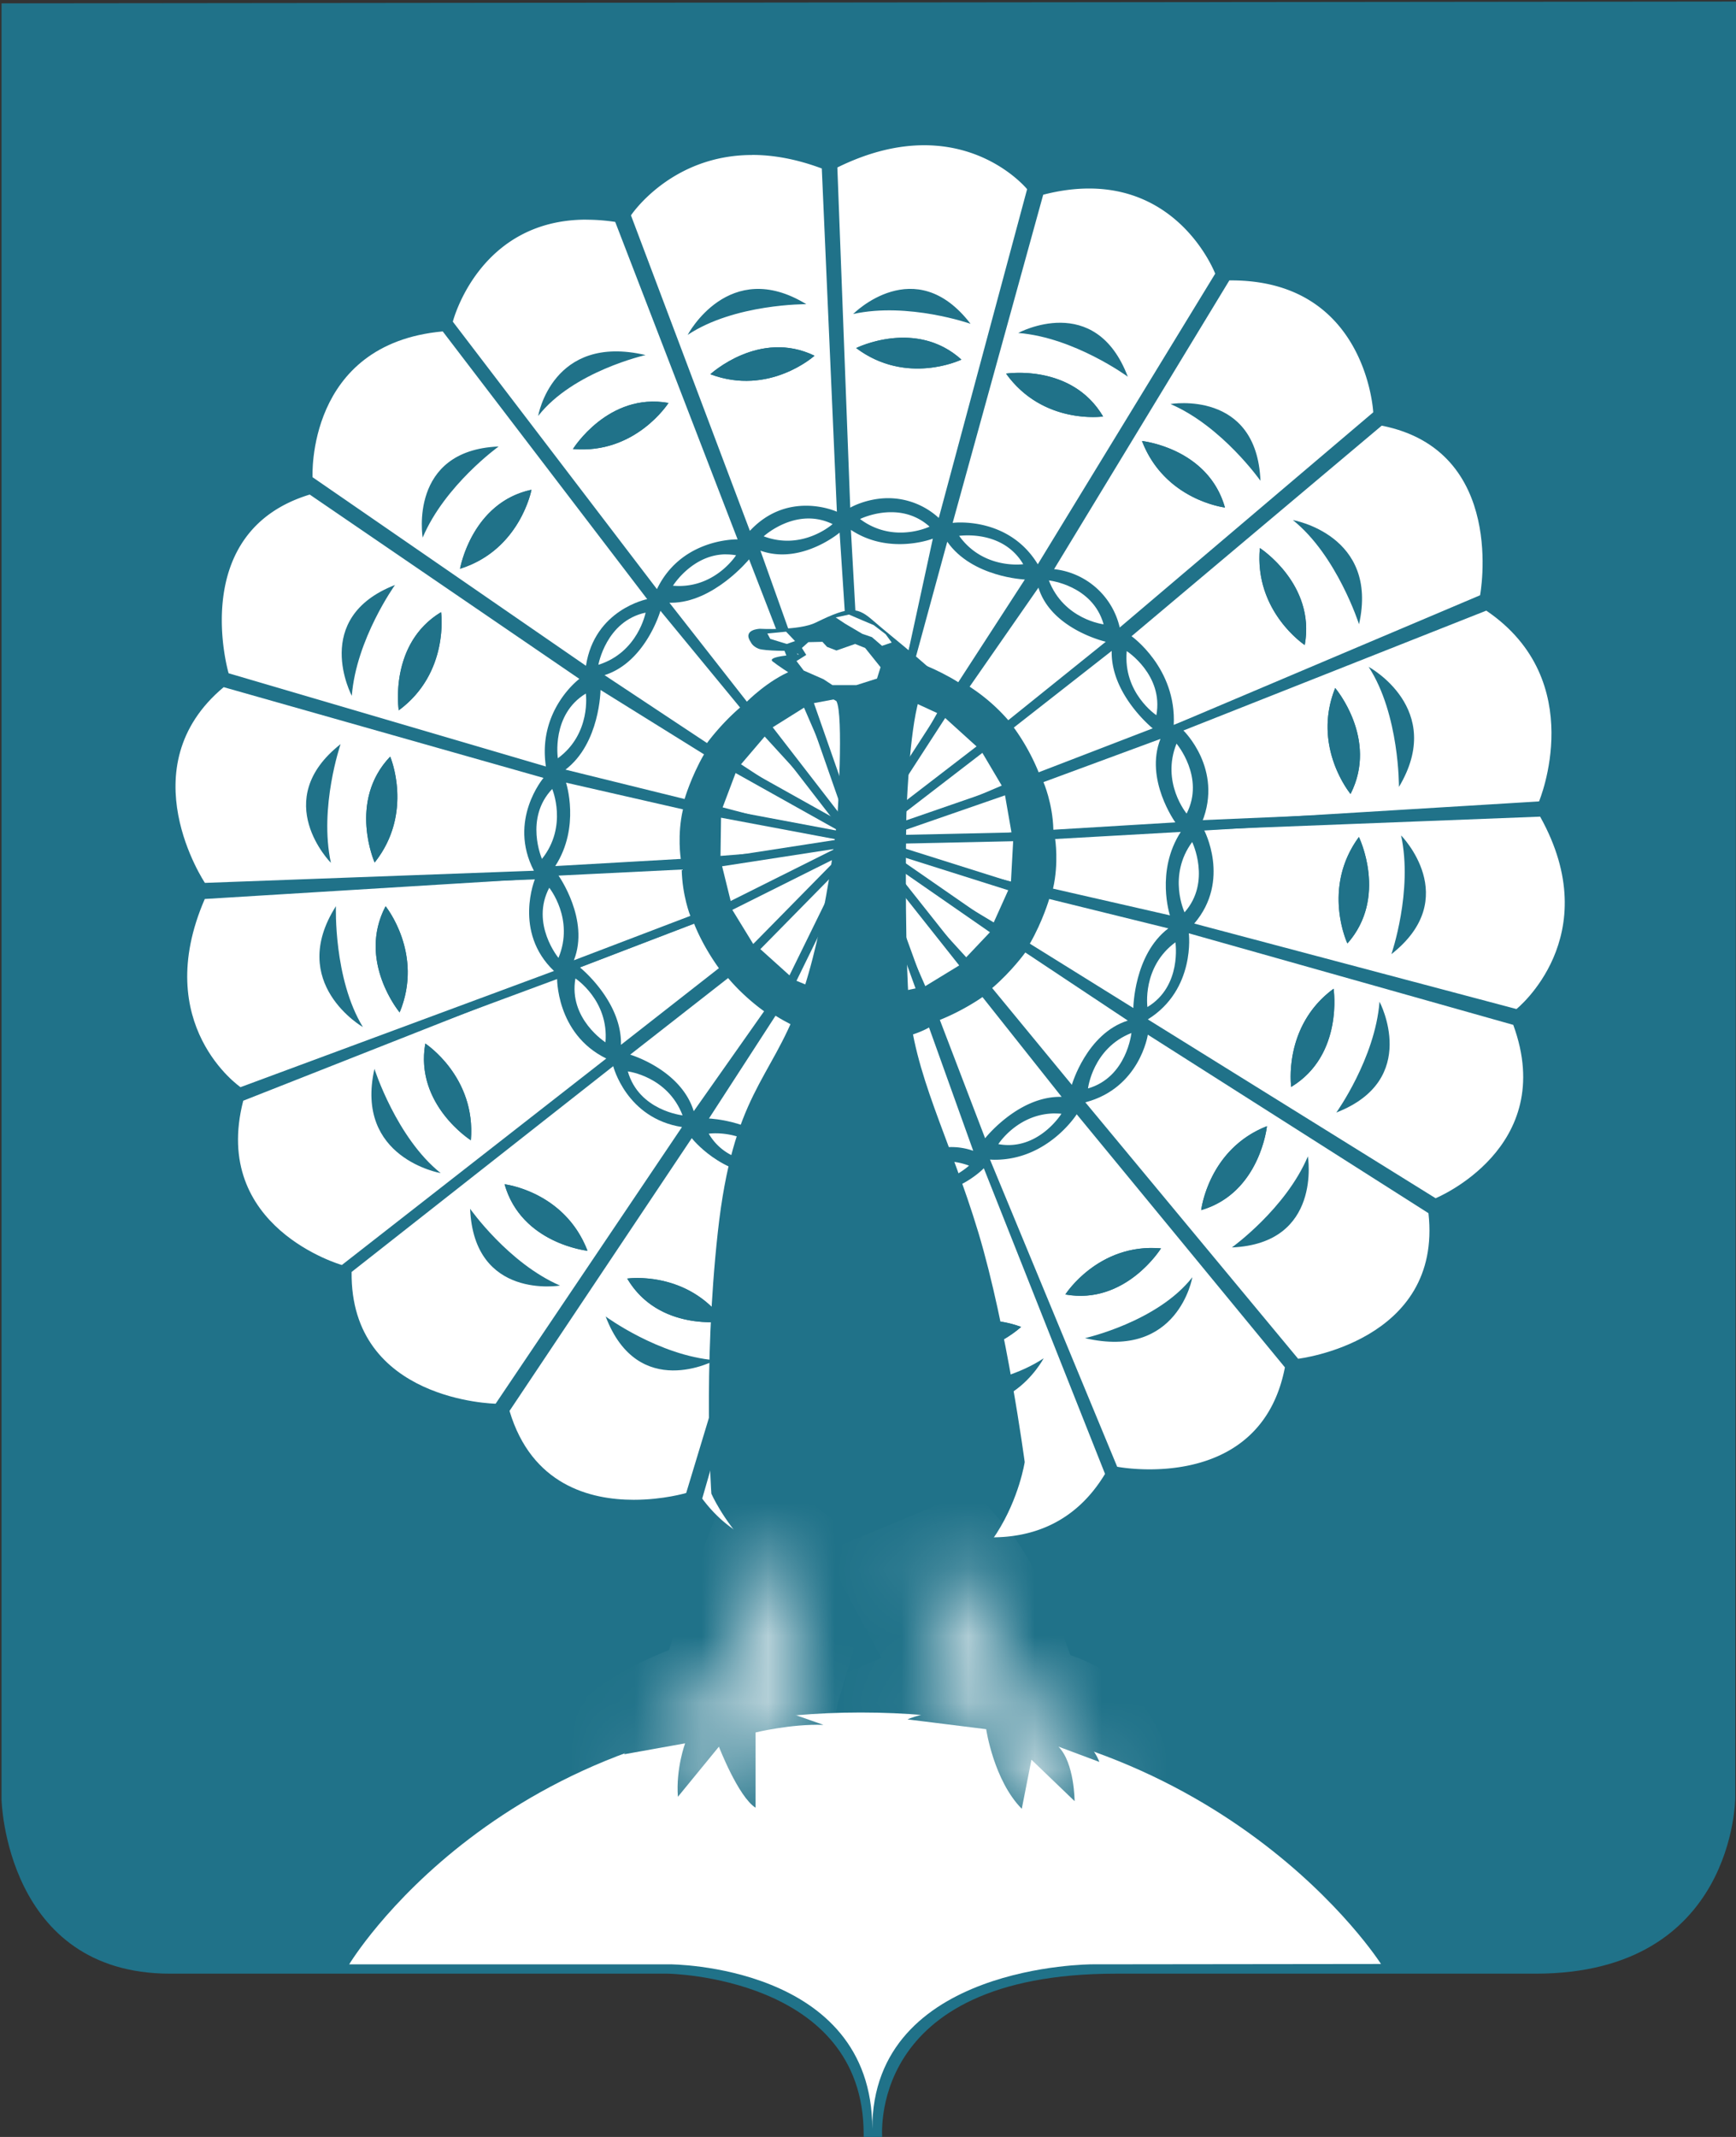 <svg width="26" height="32" fill="none" xmlns="http://www.w3.org/2000/svg"><rect width="100%" height="100%" fill="#333333" stroke="none"/><g clip-path="url(#clip0_3691_7554)"><path d="M25.989 26.917s0 2.638-2.99 2.638h-6.287c-3.777 0-3.497 2.489-3.497 2.489h-.28v-.087c0-2.362-2.935-2.402-2.935-2.402H2.548C.083 29.555.023 26.95.023 26.95V.05L26.005.023l-.016 26.894z" fill="#207289"/><path d="M12.267.19h13.58v26.7s.034 2.529-2.947 2.529h-6.543s-3.293-.003-3.293 2.463c0-2.465-3.035-2.463-3.035-2.463H2.652c-2.44 0-2.5-2.529-2.5-2.529V.19h12.115z" fill="#207289"/><path d="M12.93 16.449c2.077 0 3.761-1.703 3.761-3.804S15.007 8.84 12.93 8.84s-3.761 1.703-3.761 3.804c0 2.1 1.684 3.804 3.76 3.804z" fill="#207289"/><path d="M11 11.46l.45-.529 1.527 1.67-.083.1L11 11.46z" fill="#fff"/><path d="M11.453 11.03l1.477 1.615-1.832-1.2.355-.416zm-.004-.197l-.094.11-.355.417-.097.114.124.081 1.832 1.2.165-.198-1.476-1.617-.099-.107z" fill="#207289"/><path d="M11.479 10.873l.592-.371.918 2.117-.11.067-1.4-1.813z" fill="#fff"/><path d="M12.042 10.597l.888 2.049-1.357-1.755.469-.294zm.058-.19l-.126.079-.469.293-.122.077.089.115 1.356 1.755.22-.133-.888-2.049-.06-.138z" fill="#207289"/><path d="M12.104 10.478l.698-.13.192 2.292-.126.027-.764-2.189z" fill="#fff"/><path d="M12.744 10.425l.186 2.22-.74-2.116.554-.104zm.116-.155l-.14.027-.553.103-.149.028.05.144.74 2.117.25-.054-.185-2.22-.013-.144z" fill="#207289"/><path d="M12.865 12.646l-.025-2.316.687.052-.535 2.279-.127-.015z" fill="#fff"/><path d="M12.905 10.4l.541.041-.516 2.204-.025-2.244zm-.13-.14l.001.142.024 2.245.255.029.517-2.204.035-.15-.151-.01-.541-.041-.14-.011z" fill="#207289"/><path d="M12.867 12.627l.65-2.26.61.281-1.141 2.03-.119-.05z" fill="#fff"/><path d="M13.56 10.458l.476.22-1.106 1.967.63-2.187zm-.083-.182l-.042.145-.63 2.188.237.1 1.106-1.966.07-.124-.129-.06-.476-.22-.136-.063z" fill="#207289"/><path d="M12.876 12.61l1.268-1.958.587.534-1.76 1.51-.095-.086z" fill="#fff"/><path d="M14.156 10.752l.477.432-1.703 1.461 1.226-1.893zm-.025-.2l-.083.128-1.226 1.894.191.171 1.703-1.461.113-.097-.11-.1-.477-.432-.111-.102z" fill="#207289"/><path d="M12.89 12.593l1.841-1.415.367.617-2.143.91-.065-.112z" fill="#fff"/><path d="M14.713 11.274l.29.49-2.073.882 1.783-1.372zm.037-.192l-.115.088-1.784 1.372.129.224 2.074-.882.137-.058-.077-.129-.29-.49-.074-.125z" fill="#207289"/><path d="M12.909 12.584l2.194-.76.122.701-2.29.186-.026-.127z" fill="#fff"/><path d="M15.052 11.91l.097.556-2.22.18 2.123-.736zm.101-.173l-.142.05-2.123.734.052.254 2.22-.18.141-.01-.024-.142-.097-.556-.027-.15z" fill="#207289"/><path d="M12.914 12.709l.014-.13 2.314-.05-.04.754-2.288-.574z" fill="#fff"/><path d="M15.174 12.597l-.033.604-2.211-.556 2.244-.048zm.136-.134l-.14.003-2.243.049-.028.257 2.211.555.152.038.008-.157.033-.604.007-.141z" fill="#207289"/><path d="M12.897 12.702l.052-.119 2.24.708-.277.615-2.015-1.204z" fill="#fff"/><path d="M12.93 12.645l2.17.686-.217.482-1.953-1.168zm.038-.124l-.104.237 1.953 1.167.123.074.06-.132.218-.482.061-.135-.14-.044-2.171-.685z" fill="#207289"/><path d="M12.882 12.69l.084-.098 1.96 1.357-.456.482-1.588-1.741z" fill="#fff"/><path d="M12.93 12.645l1.896 1.315-.355.375-1.541-1.69zm.073-.107l-.168.196 1.541 1.69.094.102.095-.1.355-.376.105-.111-.126-.087-1.896-1.314z" fill="#207289"/><path d="M12.87 12.672l.11-.068 1.482 1.87-.634.388-.958-2.19z" fill="#fff"/><path d="M12.93 12.645l1.436 1.812-.508.31-.929-2.122zm.1-.082l-.219.135.928 2.122.06.136.125-.076.509-.31.126-.078-.092-.116-1.437-1.813z" fill="#207289"/><path d="M12.866 12.654l.124-.031.809 2.226-.65.136-.283-2.331z" fill="#fff"/><path d="M12.93 12.646l.782 2.155-.508.106-.274-2.261zm.12-.045l-.249.06.275 2.262.017.14.137-.028.508-.106.147-.03-.051-.143-.783-2.155z" fill="#207289"/><path d="M10.737 12.135l.246-.653 1.978 1.106-.048.12-2.176-.573z" fill="#fff"/><path d="M11.017 11.576l1.912 1.07-2.106-.556.194-.514zm-.068-.187l-.053.14-.194.515-.051.136.14.037 2.106.555.095-.241-1.913-1.07-.13-.072z" fill="#207289"/><path d="M10.735 12.167l2.206.414-.006.13-2.21.177.01-.721z" fill="#fff"/><path d="M10.799 12.245l2.13.4-2.138.172.008-.572zm-.127-.156l-.002.155-.008.571-.002.144.141-.012 2.139-.171.013-.259-2.13-.4-.151-.028z" fill="#207289"/><path d="M10.735 12.918l2.185-.337.036.124-2.048.913-.173-.7z" fill="#fff"/><path d="M12.93 12.646l-1.978.881-.137-.555 2.115-.326zm-.02-.13l-2.115.327-.14.022.035.139.137.555.037.15.14-.062 1.978-.882-.072-.248z" fill="#207289"/><path d="M10.876 13.598l2.025-1.011.071.107-1.704 1.546-.392-.642z" fill="#fff"/><path d="M12.93 12.645l-1.647 1.494-.315-.514 1.962-.98zm-.058-.117l-1.961.98-.128.064.075.122.315.514.081.133.115-.104 1.647-1.494-.144-.215z" fill="#207289"/><path d="M11.294 14.216l1.59-1.616.102.078-1.137 2.038-.555-.5z" fill="#fff"/><path d="M12.93 12.645l-1.098 1.968-.444-.4 1.542-1.568zm-.092-.092l-1.542 1.568-.096.097.102.092.444.4.12.108.078-.141 1.098-1.967-.204-.157z" fill="#207289"/><path d="M11.84 14.72l1.031-2.104.121.043-.484 2.338-.668-.277z" fill="#fff"/><path d="M12.93 12.645l-.469 2.262-.532-.22 1-2.042zm-.116-.058l-1.001 2.041-.062.126.129.053.532.22.144.06.032-.153.468-2.262-.242-.085z" fill="#207289"/><path d="M12.474 14.97l.392-2.335.128.006.158 2.35-.678-.021z" fill="#fff"/><path d="M12.93 12.645l.153 2.278-.533-.017.38-2.26zm-.128-.021l-.38 2.26-.024.149.148.004.533.016.142.005-.01-.144-.153-2.277-.256-.014z" fill="#207289"/><path d="M15.693 13.356l.015-.064a2.11 2.11 0 00.031-.718l-.011-.072 2.08-.117-.07.108c-.357.553-.157 1.187-.155 1.193l.036.11-1.926-.44z" fill="#fff"/><path d="M17.684 12.458c-.38.588-.162 1.249-.162 1.249l-1.751-.4c.089-.384.032-.743.032-.743l1.88-.106zm.247-.145l-.255.014-1.88.106-.143.008.022.143c.001.004.052.34-.03.693l-.03.128.127.03 1.752.4.223.05-.072-.22c-.002-.005-.192-.61.147-1.136l.14-.216z" fill="#207289"/><path d="M15.336 14.154l.032-.055c.189-.33.283-.652.284-.655l.018-.06 1.976.488-.11.083c-.484.367-.498 1.133-.498 1.14l-.001.115-1.7-1.056z" fill="#fff"/><path d="M15.714 13.462l1.784.44c-.517.393-.524 1.193-.524 1.193l-1.55-.964c.195-.34.29-.669.29-.669zm-.089-.156l-.034.12c-.002.002-.095.318-.279.64l-.063.11.107.067 1.55.963.194.12.003-.23c0-.007.014-.741.473-1.089l.218-.165-.265-.066-1.784-.44-.12-.03z" fill="#207289"/><path d="M14.77 14.788l.048-.042c.288-.247.483-.518.485-.52l.036-.051 1.701 1.128-.13.042c-.576.181-.793.911-.795.919l-.034.117-1.311-1.593z" fill="#fff"/><path d="M15.356 14.263l1.535 1.02c-.617.194-.838.962-.838.962l-1.193-1.449c.297-.255.496-.533.496-.533zm-.033-.177l-.072.1c-.002.003-.194.27-.475.51l-.097.084.082.1 1.193 1.449.155.189.068-.236c.002-.007.21-.704.752-.875l.26-.083-.228-.151-1.535-1.019-.103-.068z" fill="#207289"/><path d="M13.992 15.237l.06-.024c.351-.14.622-.334.625-.336l.05-.035 1.31 1.652-.162-.004c-.595 0-1.066.59-1.07.596l-.07.09-.743-1.94z" fill="#fff"/><path d="M14.714 14.93l1.186 1.495h-.025c-.633 0-1.121.62-1.121.62l-.678-1.772c.362-.145.638-.342.638-.342zm.025-.177l-.099.07a3.22 3.22 0 01-.612.329l-.119.048.046.12.678 1.773.082.212.14-.178c.004-.006.458-.572 1.02-.572h.022l.278.008-.174-.22-1.186-1.494-.076-.096z" fill="#207289"/><path d="M13.2 15.507l.065-.004c.368-.024.613-.172.616-.174l.067-.04.736 2.051-.13-.045a.906.906 0 00-.305-.052c-.448 0-.822.307-.826.31l-.098.081-.124-2.127z" fill="#fff"/><path d="M13.914 15.386l.662 1.847a.971.971 0 00-.327-.056c-.476 0-.867.326-.867.326l-.113-1.935c.389-.025.645-.182.645-.182zm.068-.195l-.134.083c-.005.002-.24.141-.588.164l-.128.008.008.13.113 1.934.015.257.196-.163c.003-.003.363-.296.785-.296a.82.82 0 01.284.049l.258.091-.093-.26-.662-1.847-.054-.15z" fill="#207289"/><path d="M13.188 17.645a1.336 1.336 0 00-.75-.216c-.248 0-.428.059-.43.06l-.107.035.447-2.067.064.015c.128.03.267.046.414.046.172 0 .293-.022.294-.022l.073-.013.1 2.231-.105-.07z" fill="#fff"/><path d="M12.397 15.535c.155.037.305.048.43.048.18 0 .305-.023.305-.023l.091 2.03a1.412 1.412 0 00-.785-.227c-.263 0-.45.063-.45.063l.409-1.89zm-.098-.157l-.028.13-.409 1.89-.048.225.215-.073c.002 0 .173-.056.41-.056.267 0 .508.069.714.205l.21.139-.01-.255-.092-2.03-.007-.149-.146.027s-.117.021-.282.021c-.142 0-.276-.015-.4-.044l-.127-.03z" fill="#207289"/><path d="M11.727 17.351c-.35-.501-1.104-.537-1.112-.537l-.114-.005 1.095-1.688.053.034c.32.2.636.305.64.306l.058.02-.54 1.983-.08-.113z" fill="#fff"/><path d="M11.615 15.21c.331.207.653.313.653.313l-.488 1.79c-.372-.533-1.162-.564-1.162-.564l.997-1.539zm-.039-.178l-.069.107-.997 1.538-.125.193.228.01c.007 0 .732.036 1.062.51l.157.225.073-.266.488-1.79.032-.121-.117-.039c-.003 0-.312-.104-.625-.3l-.107-.067z" fill="#207289"/><path d="M10.327 16.658c-.18-.582-.901-.801-.908-.804l-.122-.035 1.616-1.263.04.047c.243.29.525.484.528.486l.054.038-1.17 1.657-.038-.126z" fill="#fff"/><path d="M10.904 14.645c.252.3.54.498.54.498L10.39 16.64c-.192-.624-.952-.847-.952-.847l1.467-1.147zm.018-.18l-.097.077-1.467 1.146-.202.157.244.072c.007.002.697.213.866.76l.077.251.151-.214 1.056-1.495.076-.109-.109-.075a2.93 2.93 0 01-.515-.474l-.08-.095z" fill="#207289"/><path d="M9.236 15.645c.015-.614-.583-1.102-.59-1.107l-.088-.071 1.874-.722.023.06c.138.353.36.651.363.654l.039.052-1.625 1.271.004-.137z" fill="#fff"/><path d="M10.395 13.83c.144.365.372.668.372.668L9.3 15.646c.016-.653-.614-1.159-.614-1.159l1.708-.658zm.073-.169l-.119.046-1.708.658-.212.082.178.143c.005.004.58.475.564 1.053l-.006.275.215-.168 1.466-1.148.1-.08-.077-.103a3.096 3.096 0 01-.354-.638l-.047-.12z" fill="#207289"/><path d="M8.535 14.356c.223-.566-.219-1.2-.223-1.206l-.07-.097 2.03-.1.002.066c.009.378.123.668.125.671l.024.062-1.943.742.055-.138z" fill="#fff"/><path d="M10.21 13.02c.008.395.129.695.129.695l-1.744.665c.24-.606-.23-1.268-.23-1.268l1.845-.091zm.126-.136l-.133.006-1.845.092-.237.012.139.195c.004.006.425.612.215 1.143l-.109.275.274-.104 1.744-.666.124-.047-.05-.125c0-.002-.11-.284-.12-.647l-.002-.134z" fill="#207289"/><path d="M8.262 12.933c.357-.553.156-1.186.154-1.193l-.036-.11 1.926.44-.014.065c-.085.367-.032.714-.032.717l.011.072-2.079.117.07-.108z" fill="#fff"/><path d="M8.477 11.72l1.752.4c-.09.383-.033.742-.033.742l-1.88.107c.38-.588.161-1.25.161-1.25zm-.195-.179l.073.22c.002.006.192.61-.147 1.136l-.14.216.255-.014 1.88-.106.143-.008-.022-.143c0-.003-.051-.34.03-.693l.03-.128-.127-.029-1.751-.4-.224-.051z" fill="#207289"/><path d="M8.321 11.555l.11-.083c.484-.368.498-1.133.498-1.14l.002-.116 1.7 1.057-.032.055c-.188.33-.283.652-.284.655l-.017.06-1.977-.488z" fill="#fff"/><path d="M8.994 10.332l1.55.964c-.196.34-.291.669-.291.669l-1.784-.44c.517-.393.525-1.193.525-1.193zm-.127-.232l-.002.23c0 .014-.017.744-.473 1.09l-.219.165.266.066 1.783.44.12.03.035-.12c0-.002.094-.318.278-.64l.063-.11-.107-.067-1.55-.963-.194-.12z" fill="#207289"/><path d="M8.904 10.088l.13-.041c.576-.182.793-.912.795-.92l.034-.117 1.312 1.593-.049.042a3.368 3.368 0 00-.485.52l-.036.051-1.7-1.128z" fill="#fff"/><path d="M9.891 9.146l1.193 1.449c-.296.255-.495.532-.495.532L9.054 10.11c.616-.195.837-.963.837-.963zm-.056-.273l-.068.236c-.003.01-.212.704-.752.875l-.26.082.228.152 1.535 1.018.103.069.073-.101a3.32 3.32 0 01.474-.51l.097-.084-.081-.099-1.193-1.45-.156-.188z" fill="#207289"/><path d="M9.89 8.957l.16.004c.597 0 1.114-.62 1.119-.627l.07-.085.709 1.829-.06.024c-.345.138-.653.447-.656.45l-.051.053-1.29-1.648z" fill="#fff"/><path d="M11.219 8.376l.645 1.665c-.362.145-.678.466-.678.466l-1.16-1.481h.025c.635 0 1.168-.65 1.168-.65zm.04-.254l-.14.17c-.005.007-.503.604-1.068.604h-.02l-.277-.008.172.22 1.16 1.48.09.115.102-.104c.003-.003.302-.303.634-.436l.12-.048-.047-.121-.646-1.666-.08-.206z" fill="#207289"/><path d="M11.281 8.138l.128.046c.098.035.2.052.306.052.445 0 .815-.307.818-.31l.098-.082.136 2.081h-.09c-.348 0-.64.119-.643.12l-.062.026-.691-1.933z" fill="#fff"/><path d="M12.575 7.976l.123 1.883h-.021c-.365 0-.668.125-.668.125l-.62-1.738a.97.97 0 00.326.056c.474 0 .86-.326.86-.326zm.111-.264l-.194.164c-.006.005-.36.295-.777.295a.844.844 0 01-.284-.049l-.257-.091.092.259.622 1.739.046.128.124-.052c.003 0 .286-.116.619-.116h.02l.14.002-.01-.14-.124-1.883-.017-.256z" fill="#207289"/><path d="M13.569 9.917a1.805 1.805 0 00-.415-.046c-.172 0-.292.022-.294.022l-.071.013-.117-2.096.107.07c.203.134.437.202.696.202.27 0 .47-.077.473-.077l.111-.044-.427 1.971-.063-.015z" fill="#fff"/><path d="M12.744 7.935c.25.166.513.213.73.213.288 0 .497-.082.497-.082l-.388 1.788a1.882 1.882 0 00-.429-.048c-.18 0-.305.023-.305.023l-.105-1.894zm-.143-.25l.014.257.105 1.894.008.148.144-.027s.117-.02.282-.02c.142 0 .277.014.4.044l.127.03.029-.13.387-1.787.051-.238-.224.088c-.001 0-.192.073-.45.073-.245 0-.467-.064-.66-.191l-.213-.141z" fill="#207289"/><path d="M14.318 10.272c-.32-.2-.636-.306-.64-.307l-.058-.02.54-1.983.08.113c.348.5 1.104.537 1.112.537l.114.005-1.095 1.688-.053-.033z" fill="#fff"/><path d="M14.187 8.112c.372.534 1.162.566 1.162.566l-.997 1.538c-.331-.207-.653-.313-.653-.313l.488-1.79zm-.052-.3l-.073.266-.488 1.79-.033.12.118.04c.003 0 .312.103.625.3l.107.066.069-.106.997-1.539.125-.193-.228-.009c-.007 0-.732-.036-1.062-.51l-.157-.225z" fill="#207289"/><path d="M15.052 10.827a2.673 2.673 0 00-.563-.488l-.059-.036 1.145-1.648.04.126c.178.58.953.762.96.764l.132.03-1.615 1.3-.04-.048z" fill="#fff"/><path d="M15.553 8.8c.192.624 1.008.81 1.008.81l-1.46 1.175a2.728 2.728 0 00-.579-.502l1.03-1.482zm.045-.291l-.151.217-1.03 1.482-.08.114.118.073c.003.002.312.195.547.474l.081.097.098-.08 1.46-1.175.212-.17-.263-.06c-.008-.001-.747-.176-.914-.72l-.078-.252z" fill="#207289"/><path d="M15.496 11.588a3.154 3.154 0 00-.363-.653l-.039-.052 1.624-1.272-.003.138c-.016.613.583 1.101.589 1.106l.089.072-1.874.722-.023-.06z" fill="#fff"/><path d="M16.65 9.747c-.016.653.614 1.16.614 1.16l-1.708.658a3.196 3.196 0 00-.372-.67l1.466-1.148zm.136-.271l-.215.168-1.466 1.148-.1.079.077.103c.002.003.219.294.354.639l.046.12.12-.046 1.708-.659.212-.081-.178-.143c-.006-.005-.579-.475-.565-1.053l.007-.275z" fill="#207289"/><path d="M15.712 12.427a2.048 2.048 0 00-.143-.689l-.028-.064 1.952-.72-.054.135c-.224.567.212 1.18.216 1.187l.07.096-2.012.123-.001-.068z" fill="#fff"/><path d="M17.38 11.065c-.24.607.223 1.25.223 1.25l-1.827.11c-.009-.394-.148-.713-.148-.713l1.752-.647zm.227-.223l-.272.1-1.751.647-.13.048.056.128c.001.003.129.302.137.663l.003.136.134-.008 1.827-.111.235-.015-.139-.193c-.004-.005-.418-.593-.208-1.123l.108-.272z" fill="#207289"/><path d="M13.488 8.04a1.05 1.05 0 01-.645-.215l-.085-.064.095-.047a1.19 1.19 0 01.495-.11c.238 0 .446.079.617.234l.073.065-.088.042c-.008.004-.2.095-.462.095z" fill="#fff"/><path d="M13.348 7.67c.18 0 .39.05.574.216 0 0-.183.089-.434.089a.993.993 0 01-.607-.203s.205-.102.466-.102zm0-.13c-.288 0-.514.11-.524.115l-.19.094.17.128c.202.152.432.228.684.228.277 0 .481-.097.49-.1l.175-.085-.145-.131a.956.956 0 00-.66-.25z" fill="#207289"/><path d="M15.225 8.52c-.176 0-.617-.045-.913-.457l-.062-.086.104-.017c.003 0 .057-.008.141-.008.228 0 .646.06.885.464l.05.084-.097.014s-.04.006-.108.006z" fill="#fff"/><path d="M14.495 8.017c.206 0 .606.053.83.432 0 0-.038.005-.1.005-.185 0-.586-.048-.86-.43 0 0 .05-.007.13-.007zm0-.13a1.03 1.03 0 00-.15.009l-.21.033.125.173a1.18 1.18 0 001.082.476l.193-.027-.1-.17c-.254-.43-.698-.495-.94-.495z" fill="#207289"/><path d="M16.523 9.414c-.026-.003-.637-.081-.874-.699l-.039-.1.106.012c.028.003.699.08.876.704l.027.095-.096-.012z" fill="#fff"/><path d="M15.709 8.692s.654.068.82.657c0 0-.594-.07-.82-.657zm-.197-.152l.077.199c.25.653.899.737.926.74l.193.023-.054-.189c-.19-.666-.901-.748-.932-.751l-.21-.022z" fill="#207289"/><path d="M17.722 12.225c-.016-.02-.407-.501-.161-1.115l.04-.099.069.081c.018.022.453.544.16 1.121l-.045.087-.063-.075z" fill="#fff"/><path d="M17.62 11.135s.43.504.152 1.048c0 0-.386-.464-.151-1.048zm-.04-.247l-.079.198c-.26.65.154 1.16.172 1.181l.125.15.089-.174c.314-.616-.149-1.17-.169-1.193l-.137-.162z" fill="#207289"/><path d="M17.284 10.764c-.022-.014-.534-.36-.473-1.02l.01-.106.089.057c.024.016.59.388.472 1.027l-.018.096-.08-.054z" fill="#fff"/><path d="M16.875 9.75s.554.357.444.96c0 0-.502-.332-.444-.96zm-.11-.225l-.019.213c-.064.698.479 1.066.502 1.081l.162.107.036-.192c.124-.682-.476-1.077-.502-1.094l-.178-.115z" fill="#207289"/><path d="M17.683 13.69c-.011-.023-.27-.588.12-1.12l.063-.086.046.096c.013.026.305.641-.122 1.126l-.065.073-.042-.089z" fill="#fff"/><path d="M17.855 12.609s.29.596-.114 1.053c0 0-.258-.547.114-1.053zm.022-.25l-.126.172c-.413.563-.138 1.162-.126 1.187l.083.177.13-.146c.456-.517.146-1.17.132-1.198l-.093-.192z" fill="#207289"/><path d="M17.121 15.09c-.003-.026-.084-.644.445-1.033l.086-.063.016.106c.004.028.102.704-.45 1.037l-.083.05-.014-.097z" fill="#fff"/><path d="M17.604 14.11s.102.656-.419.97c0 0-.085-.6.42-.97zm.096-.232l-.171.126c-.56.412-.476 1.067-.472 1.095l.028.194.166-.1c.589-.356.486-1.073.481-1.104l-.032-.211z" fill="#207289"/><path d="M16.23 16.291c.003-.026.082-.643.692-.883l.098-.039-.01.107c-.004.028-.08.707-.698.886l-.093.027.011-.098z" fill="#fff"/><path d="M16.945 15.469s-.068.661-.65.83c0 0 .07-.602.65-.83zm.15-.2l-.197.078c-.645.254-.728.91-.731.937l-.023.195.187-.055c.658-.19.74-.911.743-.942l.021-.212z" fill="#207289"/><path d="M13.837 17.791a.882.882 0 01-.382-.087l-.088-.042.072-.066c.012-.01.301-.27.726-.27.124 0 .249.023.37.068l.1.036-.078.073c-.013.012-.314.288-.72.288z" fill="#fff"/><path d="M14.165 17.391c.108 0 .225.018.348.064 0 0-.29.271-.676.271a.814.814 0 01-.354-.081s.277-.254.682-.254zm0-.13c-.45 0-.756.275-.77.287l-.143.131.175.084a.953.953 0 00.41.094c.431 0 .75-.294.763-.306l.155-.145-.198-.074a1.127 1.127 0 00-.392-.071z" fill="#207289"/><path d="M15.101 17.212a.916.916 0 01-.161-.014l-.096-.018.053-.082c.013-.02.319-.49.908-.49.031 0 .064.002.097.005l.105.009-.056.09c-.012.02-.316.5-.85.5z" fill="#fff"/><path d="M15.805 16.674c.03 0 .06.001.092.004 0 0-.291.469-.795.469a.85.85 0 01-.15-.014s.292-.46.853-.46zm0-.131c-.624 0-.949.498-.962.52l-.105.164.19.035c.058.01.117.015.174.015.569 0 .89-.508.904-.53l.113-.181-.211-.018a1.188 1.188 0 00-.103-.005z" fill="#207289"/><path d="M12.633 17.903a.894.894 0 01-.618-.233l-.072-.065.087-.042c.008-.004.2-.095.463-.095.237 0 .454.072.645.215l.085.064-.095.047c-.009.005-.222.11-.495.11z" fill="#fff"/><path d="M12.493 17.533c.18 0 .397.046.606.203 0 0-.205.102-.466.102a.835.835 0 01-.575-.217s.183-.088.435-.088zm0-.13a1.23 1.23 0 00-.49.1l-.175.085.144.13c.184.167.406.25.661.25.288 0 .514-.11.524-.115l.19-.095-.17-.127a1.117 1.117 0 00-.684-.229z" fill="#207289"/><path d="M11.445 17.474c-.228 0-.646-.06-.885-.463l-.049-.084.096-.015s.04-.006.109-.006c.175 0 .616.045.912.457l.062.086-.104.016a.932.932 0 01-.141.01z" fill="#fff"/><path d="M10.716 16.971c.184 0 .585.048.86.43 0 0-.051.008-.131.008-.206 0-.606-.053-.83-.432 0 0 .038-.006.1-.006zm0-.13a.896.896 0 00-.118.006l-.193.028.1.169c.254.431.698.495.94.495a.857.857 0 00.15-.01l.21-.032-.125-.173a1.18 1.18 0 00-.964-.483z" fill="#207289"/><path d="M10.216 16.767c-.028-.003-.699-.08-.876-.705l-.027-.094.097.011c.025.003.636.082.873.7l.039.099-.106-.011z" fill="#fff"/><path d="M9.402 16.044s.596.07.821.658c0 0-.653-.069-.82-.658zm-.177-.152l.053.188c.19.666.902.749.932.752l.21.022-.076-.2c-.251-.653-.9-.736-.927-.74l-.192-.022z" fill="#207289"/><path d="M8.315 14.386c-.019-.022-.447-.55-.146-1.122l.045-.087.062.076c.016.02.402.506.148 1.116l-.041.099-.068-.082z" fill="#fff"/><path d="M8.226 13.294s.38.469.138 1.05c0 0-.422-.509-.138-1.05zm-.023-.234l-.091.173c-.322.612.134 1.171.153 1.195l.136.163.082-.197c.269-.646-.14-1.161-.157-1.183l-.123-.151z" fill="#207289"/><path d="M9.034 15.664c-.024-.016-.592-.384-.48-1.024l.018-.096.081.053c.022.014.536.357.48 1.017l-.01.106-.089-.056z" fill="#fff"/><path d="M8.618 14.652s.504.329.45.956c0 0-.556-.353-.45-.956zm-.093-.216l-.034.193c-.12.682.483 1.074.509 1.09l.18.114.017-.213c.06-.698-.486-1.062-.509-1.078l-.163-.106z" fill="#207289"/><path d="M8.058 12.888c-.012-.026-.28-.652.166-1.12l.068-.07.038.09c.01.024.248.599-.163 1.114l-.066.084-.043-.098z" fill="#fff"/><path d="M8.27 11.814s.238.557-.153 1.048c0 0-.267-.607.154-1.048zm.043-.232l-.135.141c-.476.499-.191 1.164-.179 1.192l.086.195.133-.166c.434-.546.182-1.156.171-1.182l-.076-.18z" fill="#207289"/><path d="M8.291 11.365c-.004-.028-.101-.704.45-1.036l.083-.05.014.097c.004.026.084.643-.445 1.032l-.086.063-.016-.106z" fill="#fff"/><path d="M8.774 10.385s.085.6-.419.97c0 0-.101-.656.42-.97zm.1-.213l-.166.1c-.588.356-.485 1.073-.48 1.103l.032.212.171-.126c.56-.412.475-1.067.471-1.095l-.027-.194z" fill="#207289"/><path d="M8.898 9.944c.005-.028.13-.7.758-.834l.094-.02-.018.096c-.005.026-.126.637-.751.832l-.101.031.018-.105z" fill="#fff"/><path d="M9.669 9.174s-.112.595-.707.781c0 0 .114-.654.707-.781zm.163-.169l-.19.041c-.67.143-.802.856-.807.886l-.037.211L9 10.08c.662-.207.79-.854.796-.882l.036-.193z" fill="#207289"/><path d="M11.792 8.162c-.127 0-.253-.023-.376-.07l-.1-.037.079-.072c.012-.011.312-.284.715-.284.134 0 .264.03.388.09l.087.043-.073.065c-.011.01-.299.265-.72.265z" fill="#fff"/><path d="M12.11 7.764c.114 0 .235.024.36.084 0 0-.277.249-.678.249a.997.997 0 01-.354-.066s.29-.267.672-.267zm0-.13c-.428 0-.745.289-.759.3l-.156.145.198.075c.13.049.264.074.399.074.445 0 .75-.27.763-.282l.145-.13-.175-.086a.943.943 0 00-.415-.096z" fill="#207289"/><path d="M10.17 8.84c-.031 0-.063-.001-.097-.004l-.105-.01.056-.09c.013-.02.316-.5.85-.5.054 0 .108.005.162.015l.095.017-.052.083c-.013.02-.319.489-.908.489z" fill="#fff"/><path d="M10.874 8.302a.86.86 0 01.15.013s-.292.46-.853.46c-.03 0-.06-.002-.092-.004 0 0 .291-.47.795-.47zm0-.131c-.569 0-.89.509-.904.53l-.113.181.211.019c.034.003.069.004.103.004.624 0 .949-.498.962-.519l.105-.165-.19-.034a.96.96 0 00-.174-.016z" fill="#207289"/><path d="M17.217 22.068c-.29 0-.488-.038-.497-.04l-.034-.006-1.959-4.728.103.006.07.002c.751 0 1.167-.645 1.171-.651l.048-.075 3.194 3.881-.005.03c-.266 1.376-1.424 1.581-2.091 1.581z" fill="#fff"/><path d="M16.126 16.686l3.118 3.79c-.256 1.325-1.372 1.527-2.027 1.527-.287 0-.485-.039-.485-.039l-1.905-4.6a.89.89 0 00.073.003c.797 0 1.226-.681 1.226-.681zm-.014-.221l-.095.15c-.007.012-.406.621-1.117.621-.022 0-.044 0-.067-.002l-.205-.01.08.191 1.905 4.6.027.064.068.014c.009.002.214.04.509.04.686 0 1.88-.212 2.154-1.633l.012-.06-.04-.048-3.118-3.79-.113-.137z" fill="#207289"/><path d="M14.86 23.086c-.644 0-1.168-.24-1.19-.25l-.035-.017-.34-5.12.094.036c.14.054.283.082.424.082.519 0 .872-.363.875-.367l.07-.073 1.864 4.7-.017.028c-.387.642-.99.98-1.746.98z" fill="#fff"/><path d="M14.735 17.495l1.815 4.576c-.453.752-1.117.95-1.69.95a3.07 3.07 0 01-1.163-.245l-.331-4.98c.159.062.309.086.448.086.551 0 .92-.387.92-.387zm.045-.235l-.138.144c-.008.009-.345.347-.828.347-.134 0-.27-.026-.402-.077l-.189-.072.014.203.33 4.98.006.077.07.033c.022.01.558.256 1.216.256.78 0 1.402-.35 1.801-1.012l.034-.056-.024-.06-1.816-4.576-.074-.187z" fill="#207289"/><path d="M16.14 16.469l.099-.026c.767-.2.887-.95.888-.959l.015-.098 4.313 2.742.003.031c.218 1.97-1.987 2.25-2.01 2.253l-.034.004-3.274-3.947z" fill="#fff"/><path d="M17.191 15.494l4.203 2.673c.214 1.927-1.952 2.18-1.952 2.18l-3.187-3.84c.818-.215.936-1.013.936-1.013zm-.098-.217l-.03.197c-.004.03-.119.717-.84.906l-.199.052.132.158 3.187 3.84.044.055.07-.008c.022-.003 2.29-.292 2.066-2.325l-.007-.063-.053-.033-4.203-2.673-.167-.106z" fill="#207289"/><path d="M17.068 15.266l.09-.056c.674-.42.587-1.193.583-1.226l-.012-.097 4.984 1.406.011.032c.69 1.879-1.18 2.671-1.198 2.679l-.03.012-4.428-2.75z" fill="#fff"/><path d="M17.805 13.976l4.859 1.371c.675 1.842-1.163 2.596-1.163 2.596l-4.31-2.678c.72-.448.614-1.29.614-1.29zm-.153-.18l.024.196c.004.032.085.765-.552 1.162l-.18.111.18.112 4.31 2.677.055.035.06-.025c.02-.008 1.946-.824 1.236-2.762l-.023-.063-.064-.018-4.858-1.371-.188-.053z" fill="#207289"/><path d="M17.769 13.865l.068-.079c.516-.602.153-1.3.137-1.33l-.05-.092 5.18-.202.02.035c1.016 1.823-.358 2.954-.372 2.965l-.025.02-4.958-1.317z" fill="#fff"/><path d="M23.067 12.23c1.001 1.795-.355 2.88-.355 2.88l-4.826-1.28c.553-.646.145-1.405.145-1.405l5.036-.196zm.074-.134l-.079.003-5.036.196-.208.008.1.185c.014.027.356.689-.13 1.256l-.136.158.2.054 4.828 1.281.062.017.05-.04c.015-.012 1.43-1.178.388-3.05l-.039-.068z" fill="#207289"/><path d="M17.514 10.854c.041-.806-.597-1.268-.604-1.273l-.069-.049 3.835-3.228.03.006c1.925.38 1.528 2.594 1.524 2.617l-.007.034-4.714 1.997.005-.104z" fill="#fff"/><path d="M20.694 6.374c1.884.372 1.473 2.54 1.473 2.54l-4.588 1.943c.043-.854-.632-1.33-.632-1.33l3.747-3.153zm-.035-.14l-.047.04-3.747 3.154-.13.11.139.097c.024.018.615.447.576 1.216l-.01.207.189-.08 4.588-1.943.063-.027.014-.069c.004-.023.412-2.3-1.575-2.693l-.06-.012z" fill="#207289"/><path d="M17.944 12.283c.298-.743-.259-1.29-.265-1.296l-.073-.071 4.662-1.846.028.02c1.576 1.068.822 2.918.814 2.936l-.015.038-5.15.22z" fill="#fff"/><path d="M22.26 9.144c1.55 1.051.79 2.857.79 2.857l-5.046.307c.318-.793-.28-1.369-.28-1.369l4.536-1.795zm.016-.147l-.063.025-4.536 1.796-.189.075.147.141c.021.021.53.527.25 1.225l-.077.192.204-.013 5.047-.307.08-.005.03-.074c.009-.02.783-1.918-.837-3.017l-.056-.038z" fill="#207289"/><path d="M16.707 9.413a1.06 1.06 0 00-.924-.825l-.107-.007 2.699-4.447h.066c2.065 0 2.19 2.017 2.19 2.037l.002.032-3.9 3.31-.026-.1z" fill="#fff"/><path d="M18.441 4.199c2.028 0 2.126 1.975 2.126 1.975L16.77 9.397a1.133 1.133 0 00-.983-.874l2.625-4.324h.03zm0-.13h-.102l-.038.062-2.624 4.323-.113.186.215.013a.999.999 0 01.866.777l.051.2.157-.133 3.797-3.223.05-.042-.004-.064c-.001-.021-.129-2.1-2.255-2.1z" fill="#207289"/><path d="M15.488 8.485c-.327-.537-.881-.595-1.104-.595-.066 0-.106.005-.108.005l-.096.012 1.392-5.045.036-.01c.244-.062.48-.094.703-.094 1.433 0 1.944 1.304 1.95 1.317l.01.03-2.728 4.47-.055-.09z" fill="#fff"/><path d="M16.311 2.823c1.405 0 1.889 1.275 1.889 1.275L15.543 8.45c-.342-.562-.916-.626-1.16-.626a1 1 0 00-.115.006l1.356-4.914c.25-.065.479-.093.687-.093zm0-.13c-.228 0-.47.032-.72.096l-.072.019-.02.073-1.356 4.914-.052.19.193-.025s.038-.005.1-.005c.212 0 .74.055 1.05.564l.109.18.11-.18 2.657-4.352.034-.055-.023-.06c-.006-.014-.533-1.36-2.01-1.36z" fill="#207289"/><path d="M14.017 7.805a1.06 1.06 0 00-.713-.28c-.308 0-.535.132-.537.133l-.093.055-.2-5.245.038-.019c.458-.225.905-.34 1.33-.34 1.025 0 1.569.655 1.591.683l.021.026-1.359 5.055-.078-.068z" fill="#fff"/><path d="M13.842 2.175c1.007 0 1.541.658 1.541.658L14.06 7.756a1.123 1.123 0 00-.756-.296c-.329 0-.57.142-.57.142l-.193-5.094c.495-.244.93-.333 1.3-.333zm0-.131c-.434 0-.89.117-1.358.346l-.075.038.003.085.194 5.094.008.217.186-.11c.001 0 .217-.124.504-.124.245 0 .471.09.671.264l.155.137.054-.201 1.324-4.922.018-.066-.043-.052c-.023-.028-.585-.706-1.641-.706z" fill="#207289"/><path d="M9.492 22.525c-.69 0-1.583-.24-1.923-1.378l-.009-.03 2.797-4.184.054.07c.005.005.428.536 1.098.536.067 0 .134-.006.202-.016l.101-.016-1.483 4.902-.034.01a3.033 3.033 0 01-.803.106z" fill="#fff"/><path d="M10.36 17.043s.437.561 1.15.561c.067 0 .138-.005.21-.016l-1.443 4.769s-.341.102-.785.102c-.654 0-1.53-.223-1.861-1.331l2.73-4.085zm-.007-.221l-.099.148-2.73 4.085-.034.051.017.06c.351 1.177 1.273 1.424 1.985 1.424.457 0 .807-.104.822-.108l.066-.02.02-.067 1.444-4.769.06-.199-.203.032c-.064.01-.128.015-.192.015-.641 0-1.043-.506-1.046-.512l-.11-.14z" fill="#207289"/><path d="M12.03 23.276c-.644 0-1.17-.268-1.565-.796l-.02-.026 1.394-4.845.076.065c.004.003.338.282.794.282.18 0 .358-.043.527-.129l.09-.045.202 5.062-.032.02c-.028.017-.688.412-1.467.412z" fill="#fff"/><path d="M11.874 17.724s.348.298.835.298c.171 0 .36-.036.556-.136l.197 4.923s-.663.402-1.432.402c-.512 0-1.071-.178-1.513-.77l1.357-4.717zm-.069-.23l-.055.194-1.357 4.717-.019.063.04.052c.407.545.95.821 1.615.821.797 0 1.472-.403 1.5-.42l.066-.04-.004-.078-.197-4.922-.008-.203-.178.09a1.092 1.092 0 01-.499.123c-.435 0-.749-.264-.752-.267l-.152-.13z" fill="#207289"/><path d="M7.421 21.085c-.022 0-2.244-.057-2.221-2.039v-.031l4.021-3.163.025.096c.008.03.197.743.978.865l.101.016-2.869 4.257h-.035z" fill="#fff"/><path d="M9.184 15.965s.196.782 1.03.912L7.423 21.02s-2.18-.034-2.157-1.973l3.919-3.082zm.075-.225l-.155.122-3.919 3.082-.049.039v.062c-.024 2.046 2.261 2.105 2.284 2.105l.07.002.039-.059 2.792-4.142.116-.171-.202-.032c-.737-.115-.92-.787-.926-.816l-.05-.192z" fill="#207289"/><path d="M5.102 19.006c-.02-.006-2.022-.598-1.521-2.539l.008-.032 4.82-1.902-.002.098c0 .033-.012.811.701 1.162l.094.046-4.069 3.176-.03-.009z" fill="#fff"/><path d="M8.343 14.63s-.023.848.737 1.221l-3.96 3.092s-1.967-.559-1.477-2.46l4.7-1.853zm.134-.194l-.181.072-4.7 1.854-.061.025-.017.064c-.517 2.002 1.546 2.612 1.567 2.618l.062.018.051-.04 3.961-3.092.165-.129-.187-.092c-.678-.333-.665-1.093-.665-1.1l.005-.197z" fill="#207289"/><path d="M3.566 16.333c-.014-.01-1.39-.983-.558-2.898l.016-.037 5.09-.312-.04.097c-.013.03-.306.762.267 1.31l.076.072-4.824 1.787-.027-.019z" fill="#fff"/><path d="M8.014 13.158s-.332.796.283 1.382l-4.695 1.74s-1.354-.93-.535-2.818l4.947-.303zm.2-.143l-.208.012-4.947.304-.079.005-.031.073c-.853 1.964.566 2.968.58 2.978l.055.038.062-.023 4.695-1.74.196-.072-.152-.145c-.543-.518-.255-1.23-.252-1.237l.08-.193z" fill="#207289"/><path d="M3.372 10.135l-.01-.034c-.007-.022-.62-2.186 1.258-2.758l.03-.009 4.139 2.83-.074.055a1.343 1.343 0 00-.475 1.249l.015.101-4.883-1.434z" fill="#fff"/><path d="M4.639 7.406l4.038 2.76s-.628.466-.501 1.312l-4.752-1.396S2.8 7.966 4.639 7.406zm.021-.143l-.059.018c-1.938.59-1.308 2.816-1.301 2.838l.02.069.068.02 4.752 1.396.194.057-.03-.202a1.292 1.292 0 01.45-1.187l.148-.11-.152-.104-4.039-2.76-.05-.035z" fill="#207289"/><path d="M3.015 13.258c-.012-.018-1.173-1.792.294-3.018l.026-.022 4.92 1.396-.066.078c-.02.024-.504.61-.136 1.316l.048.092-5.066.188-.02-.03z" fill="#fff"/><path d="M3.35 10.29l4.79 1.359s-.538.633-.144 1.39l-4.927.182s-1.158-1.729.281-2.931zm-.03-.144l-.052.043c-1.512 1.263-.318 3.087-.306 3.105l.04.06.071-.003 4.928-.182.205-.008-.095-.183c-.347-.666.108-1.221.128-1.244l.13-.155-.194-.056-4.79-1.36-.065-.018z" fill="#207289"/><path d="M4.618 7.181l-.002-.032c0-.021-.077-2.06 2.01-2.251l.035-.003 3.147 4.12-.102.02c-.03.007-.745.157-.866.945l-.015.102L4.618 7.18z" fill="#fff"/><path d="M6.631 4.963l3.062 4.009s-.788.153-.917.998L4.681 7.146S4.583 5.15 6.63 4.963zm.06-.136l-.071.006c-2.147.197-2.07 2.298-2.068 2.32l.003.064.053.037 4.096 2.824.169.116.031-.204c.114-.745.807-.888.814-.89l.206-.04-.128-.168-3.062-4.009-.044-.056z" fill="#207289"/><path d="M6.712 4.83l.008-.03c.004-.016.417-1.576 2.061-1.576.142 0 .29.011.443.035l.037.005 1.882 4.88-.098-.002c-.09 0-.817.02-1.147.709l-.046.094-3.14-4.114z" fill="#fff"/><path d="M8.781 3.29c.136 0 .28.01.433.033l1.833 4.754h-.008c-.086 0-.851.02-1.2.745L6.782 4.817s.386-1.528 2-1.528zm0-.131c-1.693 0-2.12 1.609-2.124 1.625l-.015.062.038.05 3.057 4.006.127.167.092-.19c.314-.653 1.005-.672 1.083-.672l.195.006-.066-.184-1.834-4.753-.027-.07-.074-.012a3.009 3.009 0 00-.452-.035z" fill="#207289"/><path d="M9.379 3.217l.018-.028c.025-.038.63-.934 1.868-.934.34 0 .698.07 1.065.207l.04.015.233 5.289-.096-.044a1.144 1.144 0 00-.435-.084c-.307 0-.574.12-.794.356l-.071.076-1.828-4.853z" fill="#fff"/><path d="M11.265 2.32c.308 0 .655.058 1.043.203l.226 5.14s-.194-.09-.462-.09c-.25 0-.562.077-.841.376L9.45 3.225s.596-.904 1.814-.904zm0-.13a2.361 2.361 0 00-1.921.963l-.037.056.023.063 1.78 4.723.074.195.14-.152a.992.992 0 01.748-.335c.234 0 .407.077.41.078l.19.087-.009-.212-.226-5.139-.003-.087-.081-.03a3.12 3.12 0 00-1.088-.21zm1.558 3.022s.892-.445 1.576.173c0 0-.818.395-1.576-.173zm2.245.383s.983-.155 1.453.642c0 0-.898.13-1.453-.642zm2.035 1.009s.99.104 1.243.996c0 0-.9-.107-1.243-.996zm2.894 3.699s.65.762.23 1.586c0 0-.584-.702-.23-1.586zm-1.128-2.096s.838.54.672 1.452c0 0-.76-.502-.672-1.452zm1.483 4.327s.44.902-.172 1.594c0 0-.39-.828.172-1.594zm-.379 2.272s.153.994-.635 1.47c0 0-.128-.91.635-1.47zm-.998 2.058s-.103 1-.985 1.257c0 0 .106-.912.985-1.257zm-3.682 3.006s-.73.683-1.56.287c0 0 .674-.614 1.56-.287zm2.095-1.176s-.529.852-1.432.69c0 0 .492-.772 1.432-.69zm-4.235 1.601s-.892.445-1.576-.173c0 0 .819-.395 1.576.173zm-2.306-.507s-.983.155-1.453-.642c0 0 .898-.13 1.453.642zM8.8 18.73s-.99-.105-1.243-.996c0 0 .9.106 1.242.996zm-2.815-3.57s-.64-.77-.21-1.589c0 0 .576.71.21 1.59zm1.067 1.915s-.843-.535-.682-1.448c0 0 .762.497.682 1.447zm-1.441-4.159s-.405-.919.233-1.586c0 0 .358.843-.233 1.586zm.361-2.28s-.153-.994.634-1.469c0 0 .129.908-.634 1.47zm.918-2.119s.173-.991 1.07-1.183c0 0-.169.901-1.07 1.183z" fill="#207289"/><path d="M10.639 5.604s.734-.678 1.56-.277c0 0-.677.61-1.56.277zm-2.058 1.12s.528-.852 1.431-.69c0 0-.491.772-1.431.69z" fill="#207289"/><path d="M16.358 29.415s-3.294-.003-3.294 2.463c0-2.466-3.034-2.463-3.034-2.463h-4.8s2.26-3.771 7.662-3.771 7.791 3.766 7.791 3.766l-4.325.005z" fill="#fff"/><path d="M12.823 5.212s.892-.445 1.576.173c0 0-.819.395-1.576-.173zm2.245.383s.983-.155 1.453.642c0 0-.898.13-1.453-.642zm2.036 1.009s.99.104 1.242.996c0 0-.9-.107-1.242-.996zm2.893 3.699s.65.762.23 1.586c0 0-.584-.702-.23-1.586zm-1.128-2.096s.838.54.672 1.452c0 0-.76-.502-.672-1.452zm1.483 4.327s.44.902-.172 1.594c0 0-.39-.828.172-1.594zm-.379 2.272s.153.994-.635 1.47c0 0-.128-.91.635-1.47zm-.998 2.058s-.103 1-.985 1.257c0 0 .106-.912.985-1.257zm-3.682 3.006s-.73.683-1.56.287c0 0 .674-.614 1.56-.287zm2.095-1.176s-.529.852-1.432.69c0 0 .492-.772 1.432-.69zm-4.235 1.601s-.892.445-1.576-.173c0 0 .819-.395 1.576.173zm-2.306-.507s-.983.155-1.453-.642c0 0 .898-.13 1.453.642zM8.8 18.73s-.99-.105-1.243-.996c0 0 .9.106 1.242.996zm-2.815-3.57s-.64-.77-.21-1.589c0 0 .576.71.21 1.59zm1.067 1.915s-.843-.535-.682-1.448c0 0 .762.497.682 1.447zm-1.441-4.159s-.405-.918.233-1.586c0 0 .358.843-.233 1.586zm.361-2.28s-.153-.994.634-1.469c0 0 .129.908-.634 1.47zm.918-2.119s.173-.991 1.07-1.183c0 0-.169.901-1.07 1.183zm3.749-2.913s.734-.678 1.56-.277c0 0-.677.61-1.56.277zm-2.058 1.12s.529-.852 1.431-.69c0 0-.491.772-1.43.69z" fill="#207289"/><path d="M17.03 8.629l.654-.571m-1.114.326l.662-.686m-.88.302l.573-.669" stroke="#fff" stroke-width=".131"/><path d="M13.167 19.459l.021-.757s-.548-.778-1.42-.2l-.173.696s.92-.453 1.572.26z" fill="#207289"/><path d="M12.101 18.313l-.204.848m.719-.919l-.145.947m.544-.763l-.084.882" stroke="#fff" stroke-width=".131"/><path d="M17.53 6.05s1.292-.221 1.348 1.15c0 0-.573-.816-1.348-1.15zm-2.28-1.064s1.154-.626 1.641.655c0 0-.801-.588-1.641-.655zm-2.472-.284s.925-.937 1.758.147c0 0-.935-.328-1.758-.147zm6.585 3.086s1.292.222.991 1.56c0 0-.33-1.032-.991-1.56zm1.135 2.198s1.157.623.454 1.798c0 0 .009-1.086-.454-1.798zm-.91 7.33s.218 1.306-1.138 1.364c0 0 .807-.58 1.138-1.364zM20.661 15s.62 1.167-.647 1.66c0 0 .581-.811.647-1.66zm.323-2.49s.927.936-.145 1.778c0 0 .325-.946.145-1.778zm-3.126 6.616s-.21 1.239-1.608.912c0 0 1.086-.243 1.608-.912zm-2.227 1.214s-.616 1.17-1.777.46c0 0 1.073.008 1.777-.46zm-7.243-1.089s-1.29.22-1.347-1.15c0 0 .573.815 1.347 1.15zm2.324 1.118s-1.154.626-1.641-.655c0 0 .8.588 1.64.655zm2.429.381s-.925.938-1.758-.146c0 0 .935.328 1.758.146zM6.6 17.567s-1.293-.223-.992-1.561c0 0 .33 1.032.991 1.56zM5.435 15.38s-1.139-.655-.404-1.81c0 0-.038 1.085.404 1.81zm.895-7.331s-.217-1.306 1.138-1.363c0 0-.806.58-1.137 1.363zM5.269 10.42s-.62-1.167.647-1.66c0 0-.581.811-.647 1.66zm-.313 2.501s-.927-.935.145-1.778c0 0-.325.946-.145 1.778zM8.06 6.229s.21-1.239 1.609-.912c0 0-1.086.243-1.609.912zm2.239-1.214s.615-1.17 1.777-.46c0 0-1.074-.008-1.777.46z" fill="#207289"/><path d="M11.247 9.62c-.137-.196.133-.204.133-.204s.587.032.84-.094c.527-.26.629-.228.871-.016.242.212 1.098.882.969.882-.13 0-.194-.164-.323.391-.13.556-.162 1.617-.162 1.617s-.032 1.681.033 2.775c.064 1.094.619 2.07 1.045 3.486.424 1.408.694 3.437.694 3.437s-.326 2.149-2.381 2.077c-1.638-.057-2.312-1.604-2.312-1.604s-.13-1.86.097-3.918c.226-2.057.79-2.27 1.21-3.412.42-1.143.581-2.809.581-2.809s.097-1.534-.016-1.73c0 0-.29-.163-.403-.229 0 0-.382-.233-.55-.363-.104-.082.392-.106.392-.106l-.1-.053s-.416.004-.505-.033c-.09-.037-.113-.094-.113-.094z" fill="#207289"/><mask id="a" fill="#fff"><path d="M11.558 23.314s-.34.85-.485 1.356c-.145.506-.242.816-.242.816s-1.081.31-1.485.784l.915-.164s-.14.376-.108.8l.614-.75s.29.75.549.914v-1.127s.532-.13 1.016-.114l-.839-.294.549-1.845-.484-.376z"/></mask><path d="M11.558 23.314s-.34.85-.485 1.356c-.145.506-.242.816-.242.816s-1.081.31-1.485.784l.915-.164s-.14.376-.108.8l.614-.75s.29.75.549.914v-1.127s.532-.13 1.016-.114l-.839-.294.549-1.845-.484-.376z" fill="#207289"/><path d="M11.558 23.314l.613-.79-1.05-.813-.492 1.233.929.37zm-.727 2.172l.276.961.518-.148.16-.515-.954-.298zm-1.485.784l-.76-.65-1.81 2.124 2.746-.49-.176-.984zm.915-.164l.937.35.611-1.642-1.724.308.176.984zm-.108.8l-.997.076.19 2.494 1.582-1.937-.775-.633zm.614-.75l.932-.362-.62-1.602-1.087 1.33.775.633zm.549.914l-.535.845 1.535.97V27.07h-1zm0-1.127l-.239-.971-.761.187v.784h1zm1.016-.114l-.033 1 .364-1.944-.33.944zm-.839-.294l-.958-.285-.272.914.9.315.33-.944zm.549-1.845l.958.285.196-.656-.541-.42-.613.791zm-.484-.376l-.929-.37-.001.003a.913.913 0 01-.004.008l-.011.03a22.926 22.926 0 00-.18.467 14.02 14.02 0 00-.32.942l1.922.552c.06-.213.17-.52.272-.794a26.703 26.703 0 01.18-.466l-.93-.372zm-1.446 1.08a47.314 47.314 0 01-.235.794l.954.298.955.298v-.002l.001-.003.004-.012.014-.044a48.371 48.371 0 00.23-.777l-1.923-.552zm.72 1.092l-.277-.961h-.002l-.005.002-.014.004-.046.014a6.33 6.33 0 00-.64.235c-.328.14-.896.41-1.263.84l1.522 1.298c-.002.003.008-.01.038-.033s.07-.05.121-.082a2.97 2.97 0 01.366-.183 4.94 4.94 0 01.476-.173l-.277-.961zm-1.31 1.768l.915-.163-.352-1.97-.915.164.352 1.969zm.739-1.148l-.937-.348v.001a.132.132 0 01-.003.006l-.004.01a1.762 1.762 0 00-.035.108 3.14 3.14 0 00-.126 1.1l1.994-.152a1.028 1.028 0 01.052-.387v.002l-.002.004v.002l-.001.002c0 .001-.001.001-.938-.348zm.667 1.433l.613-.751-1.549-1.265-.613.75 1.549 1.266zm-.161-1.384a441.45 441.45 0 00-.933.361v.002l.002.004a2.013 2.013 0 00.017.041 5.974 5.974 0 00.198.438c.063.125.146.276.243.42.08.117.242.339.487.494l1.069-1.69c.116.073.144.139.098.07a1.82 1.82 0 01-.11-.194 3.988 3.988 0 01-.14-.308h.001v.001l-.932.361zm1.549.915v-1.127h-2v1.127h2zm-1-1.127l.237.971h-.002.001l.01-.002.049-.01c.044-.01.11-.022.188-.035a2.79 2.79 0 01.5-.039l.067-1.999a4.772 4.772 0 00-.88.063 5.955 5.955 0 00-.395.076l-.008.003h-.005l.238.972zm1.347-1.058l-.84-.294-.66 1.888.84.294.66-1.888zm-.211.935L13 23.975l-1.916-.57-.55 1.845 1.918.57zm.203-2.92l-.484-.376-1.226 1.58.484.376 1.226-1.58z" fill="#fff" mask="url(#a)"/><mask id="b" fill="#fff"><path d="M13.753 23.739l.92 1.714s-.855.196-1.081.294l1.178.147s.113.767.533 1.192l.145-.735.646.62s0-.571-.242-.816l.613.229s-.145-.441-.759-.653c-.613-.213-.451-.098-.451-.098s-.453-1.551-.953-2.123l-.549.229z"/></mask><path d="M13.753 23.739l.92 1.714s-.855.196-1.081.294l1.178.147s.113.767.533 1.192l.145-.735.646.62s0-.571-.242-.816l.613.229s-.145-.441-.759-.653c-.613-.213-.451-.098-.451-.098s-.453-1.551-.953-2.123l-.549.229z" fill="#207289"/><path d="M13.753 23.739l-.384-.923-1.019.424.522.972.881-.473zm.92 1.714l.224.975 1.277-.293-.62-1.155-.88.473zm-1.081.294l-.398-.918-3.36 1.457 3.634.453.124-.992zm1.178.147l.99-.146-.111-.752-.755-.094-.124.992zm.533 1.192l-.711.703 1.326 1.341.366-1.85-.981-.194zm.145-.735l.693-.721-1.319-1.267-.355 1.794.981.194zm.646.62l-.693.722 1.693 1.626v-2.348h-1zm-.242-.816l.349-.937-1.06 1.64.71-.703zm.613.229l-.349.937 1.95.727-.651-1.977-.95.313zm-1.21-.751l-.578.816 2.34 1.657-.802-2.753-.96.28zm-.953-2.123l.752-.659-.473-.54-.663.276.384.923zm-1.43.702l.92 1.714 1.762-.946-.92-1.714-1.762.946zm1.801 1.241l-.223-.975-.003.001-.008.002a4.91 4.91 0 00-.134.031l-.333.082c-.212.053-.574.147-.778.235l.795 1.835c-.01.005.029-.01.143-.043a21.199 21.199 0 01.73-.185l.027-.006.006-.002h.001l-.223-.975zm-1.205 1.286l1.178.147.248-1.984-1.178-.147-.248 1.984zm1.302-.845l-.99.146h.001v.004l.001.005.002.014a3.934 3.934 0 00.033.17c.023.105.059.249.112.41.1.3.292.771.663 1.146l1.422-1.406c-.05-.05-.122-.175-.185-.365a2.152 2.152 0 01-.069-.267l-.001-.009v.005l-.989.147zm1.514 1.386l.145-.735-1.962-.388-.145.735 1.962.388zm-1.529-.208l.646.62 1.386-1.442-.646-.62-1.386 1.442zm1.339-.1h1v-.021l-.001-.034a2.89 2.89 0 00-.044-.434c-.035-.202-.135-.675-.486-1.03l-1.422 1.405c-.07-.07-.087-.125-.082-.111a.499.499 0 01.02.08 1.129 1.129 0 01.015.149v-.004h1zm-.591.12l.613.229.698-1.874-.613-.229-.698 1.874zm.962-.708l.95-.314v-.001l-.002-.002-.001-.005-.003-.01a1.279 1.279 0 00-.028-.07 2 2 0 00-.295-.482 2.34 2.34 0 00-1.053-.714l-.654 1.89c.118.04.159.089.166.098.006.007.006.008 0-.001a.287.287 0 01-.02-.047.62.62 0 01-.004-.014l-.003-.007-.001-.004v-.002l-.001-.001.95-.314zm-.432-1.598a6.146 6.146 0 00-.396-.126c-.056-.015-.242-.068-.443-.056a1.007 1.007 0 00-.59 1.79 1 1 0 00.06.045l.006.005.004.003h.001v.001c.001 0 .002 0 .58-.815l.578-.816.002.002.003.002.007.004a.802.802 0 01.048.039.98.98 0 01.291.433.993.993 0 01-.878 1.303.735.735 0 01-.188-.01c-.018-.002-.02-.004 0 .002.038.01.118.034.261.084l.654-1.89zm-.779.847l.96-.28v-.003l-.002-.005a1.826 1.826 0 01-.022-.073 12.998 12.998 0 00-.29-.843c-.171-.448-.463-1.14-.846-1.578L13.55 24.17c.117.134.302.503.482.974a11.614 11.614 0 01.262.768v.002l.96-.28zm-1.336-3.046l-.55.229.77 1.846.549-.229-.77-1.846z" fill="#fff" mask="url(#b)"/><path d="M11.994 9.894l.258.217.177.131.221.087.318-.005.161-.076.194-.207-.113-.153-.189-.163.103-.033.242-.032-.355-.392-.318-.103-.317.108-.205.153-.355.087-.312-.033.038.207.199.033.204-.077.113.022-.01.142-.054.087z" fill="#207289"/><path d="M11.493 9.486l.28-.027.134.141-.123.043-.248-.076-.043-.081zm.614.13l-.097.087.065.104-.146.092.108.142.296.13.134.088h.36l.308-.098.053-.17-.231-.288-.15-.06-.28.098-.14-.054-.07-.076-.21.005zm.409-.37l.199-.043.215.092.156.066.178.136.091.125-.145.049-.151-.13-.145-.05-.258-.152-.14-.093z" fill="#fff"/><path d="M12.548 9.687a.15.15 0 00.15-.152.152.152 0 00-.15-.153.152.152 0 00-.15.153.15.15 0 00.15.152z" fill="#207289"/></g><defs><clipPath id="clip0_3691_7554"><path fill="#fff" d="M0 0h26v32H0z"/></clipPath></defs></svg>